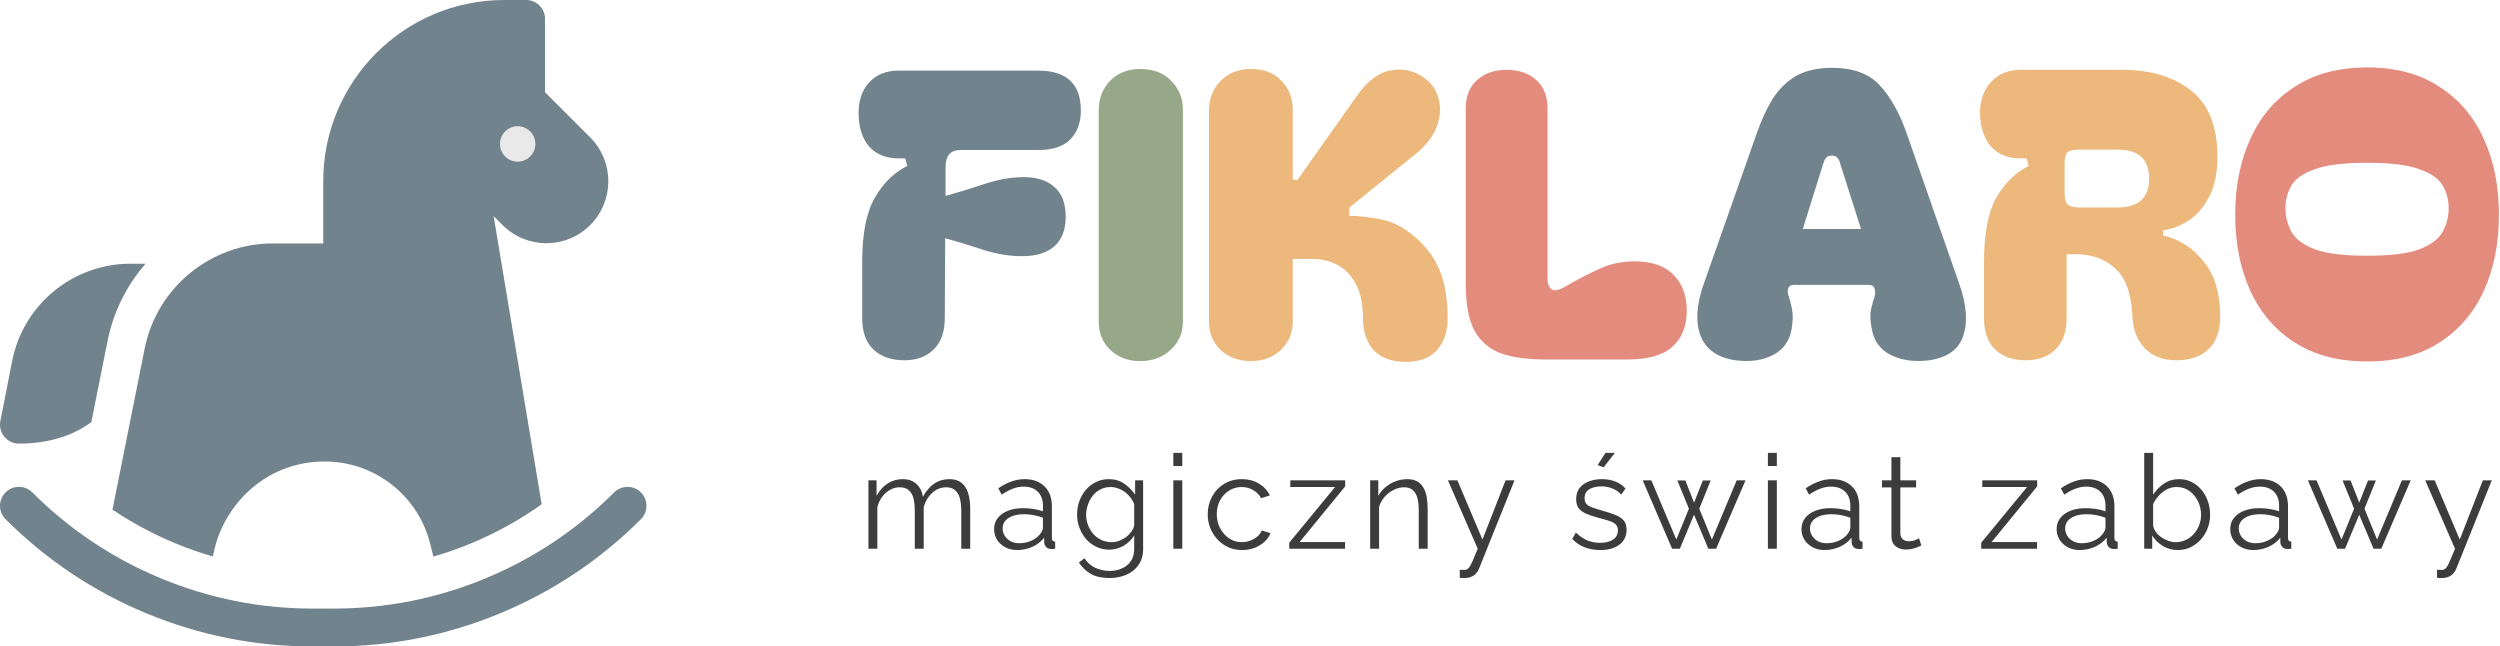 <svg width="495" height="128" viewBox="0 0 495 128" fill="none" xmlns="http://www.w3.org/2000/svg">
<circle cx="102.5" cy="28.5" r="3.5" fill="#E9E9E9"/>
<path d="M3.751 87.833C9.934 87.833 14.615 86.116 18.082 83.593L21.3 67.504C22.464 61.688 25.12 56.47 28.819 52.217H25.799C14.438 52.217 4.603 60.307 2.413 71.452C1.185 77.696 0.071 83.36 0.071 83.36C-0.384 85.678 1.394 87.833 3.751 87.833Z" fill="#71838D"/>
<path d="M126.902 97.498C125.438 96.034 123.064 96.034 121.599 97.498C114.269 104.828 105.697 110.556 96.121 114.522C86.546 118.489 76.435 120.5 66.069 120.5H61.932C51.566 120.5 41.456 118.489 31.88 114.522C22.305 110.556 13.732 104.828 6.403 97.498C4.939 96.034 2.565 96.034 1.1 97.498C-0.365 98.963 -0.365 101.337 1.1 102.802C9.129 110.832 18.52 117.106 29.01 121.452C39.5 125.797 50.577 128 61.932 128H66.069C77.425 128 88.501 125.797 98.991 121.451C109.482 117.106 118.872 110.831 126.902 102.802C128.366 101.337 128.366 98.963 126.902 97.498Z" fill="#71838D"/>
<path fill-rule="evenodd" clip-rule="evenodd" d="M34.75 107.594C30.346 105.769 26.177 103.53 22.27 100.9L28.654 68.975C31.064 56.937 41.721 48.2 53.996 48.2H64.001V35.879C64.001 16.068 80.031 0 99.88 0H104.167C106.238 0 107.917 1.679 107.917 3.75V18.263L116.86 27.206C121.645 31.991 121.645 39.775 116.86 44.56C112.068 49.352 104.308 49.36 99.508 44.56L97.74 42.793L107.25 99.848C102.91 102.937 98.231 105.53 93.251 107.594C90.81 108.604 88.327 109.471 85.814 110.199L85.145 107.554C82.793 98.274 74.471 91.629 64.902 91.386C64.893 91.386 64.883 91.386 64.873 91.385C52.747 91.09 44.648 99.872 42.539 108.465C42.453 108.814 42.368 109.16 42.284 109.501C42.228 109.729 42.172 109.955 42.117 110.18C39.628 109.454 37.17 108.596 34.75 107.594ZM102.5 32C104.433 32 106 30.433 106 28.5C106 26.567 104.433 25 102.5 25C100.567 25 99 26.567 99 28.5C99 30.433 100.567 32 102.5 32Z" fill="#71838D"/>
<path d="M468.719 71.572C463.084 71.572 458.318 70.334 454.42 67.859C450.523 65.384 447.574 61.96 445.572 57.589C443.571 53.218 442.57 48.188 442.57 42.5C442.57 36.865 443.571 31.861 445.572 27.49C447.574 23.066 450.523 19.616 454.42 17.141C458.318 14.613 463.084 13.349 468.719 13.349C474.355 13.349 479.095 14.613 482.939 17.141C486.837 19.616 489.786 23.066 491.787 27.49C493.789 31.861 494.789 36.865 494.789 42.5C494.789 48.188 493.789 53.218 491.787 57.589C489.786 61.96 486.837 65.384 482.939 67.859C479.095 70.334 474.355 71.572 468.719 71.572ZM452.524 41.236C452.524 42.869 452.919 44.422 453.709 45.897C454.499 47.319 456.053 48.478 458.37 49.373C460.688 50.216 464.137 50.637 468.719 50.637C473.301 50.637 476.725 50.216 478.989 49.373C481.307 48.478 482.86 47.319 483.65 45.897C484.44 44.422 484.835 42.869 484.835 41.236C484.835 39.551 484.44 38.05 483.65 36.733C482.86 35.364 481.307 34.284 478.989 33.494C476.725 32.651 473.301 32.23 468.719 32.23C464.137 32.23 460.688 32.651 458.37 33.494C456.053 34.284 454.499 35.364 453.709 36.733C452.919 38.05 452.524 39.551 452.524 41.236Z" fill="#E38C7D"/>
<path d="M430.912 71.335C428.278 71.335 426.198 70.545 424.671 68.965C423.143 67.332 422.327 65.226 422.222 62.645C422.011 58.168 420.879 55.008 418.825 53.165C416.823 51.269 414.137 50.321 410.767 50.321H409.187V62.961C409.187 65.7 408.449 67.78 406.975 69.202C405.5 70.624 403.551 71.335 401.129 71.335C398.548 71.335 396.52 70.624 395.046 69.202C393.571 67.78 392.834 65.7 392.834 62.961V51.822C392.834 46.239 393.65 42 395.283 39.103C396.968 36.206 399.101 34.126 401.682 32.862L401.287 31.361H400.023C397.6 31.361 395.678 30.597 394.256 29.07C392.886 27.49 392.149 25.357 392.044 22.671C391.991 20.038 392.702 17.905 394.177 16.272C395.651 14.639 397.6 13.823 400.023 13.823H420.168C425.803 13.823 430.359 15.192 433.835 17.931C437.311 20.67 439.049 25.041 439.049 31.045C439.049 34.152 438.522 36.759 437.469 38.866C436.415 40.92 435.072 42.5 433.44 43.606C431.807 44.712 430.095 45.37 428.305 45.581V46.608C431.57 47.398 434.256 49.136 436.363 51.822C438.522 54.508 439.602 58.116 439.602 62.645C439.602 65.542 438.812 67.727 437.232 69.202C435.704 70.624 433.598 71.335 430.912 71.335ZM408.792 38.234C408.792 39.393 409.002 40.156 409.424 40.525C409.845 40.894 410.635 41.078 411.794 41.078H419.22C421.432 41.078 423.038 40.578 424.039 39.577C425.039 38.576 425.54 37.181 425.54 35.39C425.54 33.547 425.039 32.125 424.039 31.124C423.038 30.123 421.432 29.623 419.22 29.623H411.794C410.635 29.623 409.845 29.781 409.424 30.097C409.002 30.413 408.792 31.177 408.792 32.388V38.234Z" fill="#ECB87C"/>
<path d="M343.6 71.335C340.071 70.808 337.78 69.202 336.727 66.516C335.673 63.777 335.884 60.328 337.359 56.167L347.787 26.542C348.735 23.803 349.814 21.46 351.026 19.511C352.29 17.562 353.843 16.061 355.687 15.008C357.583 13.955 359.926 13.428 362.718 13.428C366.931 13.428 370.091 14.587 372.198 16.904C374.357 19.221 376.148 22.434 377.57 26.542L387.919 56.167C389.393 60.328 389.657 63.777 388.709 66.516C387.813 69.202 385.575 70.808 381.994 71.335C379.097 71.704 376.569 71.361 374.41 70.308C372.303 69.255 371.039 67.543 370.618 65.173C370.302 63.593 370.249 62.276 370.46 61.223C370.723 60.17 370.96 59.327 371.171 58.695C371.329 58.168 371.329 57.668 371.171 57.194C371.065 56.667 370.67 56.404 369.986 56.404H355.292C354.607 56.404 354.186 56.667 354.028 57.194C353.922 57.668 353.975 58.168 354.186 58.695C354.396 59.327 354.607 60.17 354.818 61.223C355.028 62.276 355.002 63.593 354.739 65.173C354.317 67.543 353.08 69.255 351.026 70.308C348.972 71.361 346.496 71.704 343.6 71.335ZM368.485 45.344L364.377 32.467C364.271 31.94 364.087 31.545 363.824 31.282C363.613 30.966 363.244 30.808 362.718 30.808C362.191 30.808 361.796 30.966 361.533 31.282C361.322 31.545 361.138 31.94 360.98 32.467L356.951 45.344H368.485Z" fill="#71838D"/>
<path d="M290.217 21.486C290.217 19.063 290.954 17.194 292.429 15.877C293.956 14.508 295.905 13.823 298.275 13.823C300.75 13.823 302.725 14.508 304.2 15.877C305.675 17.194 306.412 19.063 306.412 21.486V55.14C306.412 56.141 306.675 56.852 307.202 57.273C307.729 57.642 308.598 57.484 309.809 56.799C312.442 55.272 314.786 54.06 316.84 53.165C318.894 52.217 321.159 51.743 323.634 51.743C327.058 51.743 329.638 52.638 331.376 54.429C333.114 56.22 333.983 58.563 333.983 61.46C333.983 64.567 333.035 66.964 331.139 68.649C329.296 70.334 326.32 71.177 322.212 71.177H305.938C302.462 71.177 299.566 70.782 297.248 69.992C294.931 69.149 293.166 67.648 291.955 65.489C290.796 63.33 290.217 60.196 290.217 56.088V21.486Z" fill="#E38C7D"/>
<path d="M256.837 35.706L268.687 18.958C270.794 15.956 273.085 14.271 275.56 13.902C278.036 13.481 280.274 14.06 282.275 15.64C283.592 16.641 284.461 17.984 284.882 19.669C285.304 21.354 285.172 23.145 284.487 25.041C283.803 26.937 282.433 28.728 280.379 30.413L267.186 41.078V42.737C268.872 42.737 270.847 42.948 273.111 43.369C275.376 43.79 277.43 44.738 279.273 46.213C280.748 47.319 282.012 48.583 283.065 50.005C284.171 51.427 285.04 53.191 285.672 55.298C286.304 57.352 286.62 59.959 286.62 63.119C286.62 65.7 285.909 67.78 284.487 69.36C283.118 70.887 281.064 71.651 278.325 71.651C275.587 71.651 273.48 70.887 272.005 69.36C270.583 67.78 269.872 65.7 269.872 63.119C269.872 60.222 269.398 57.931 268.45 56.246C267.555 54.508 266.344 53.244 264.816 52.454C263.289 51.664 261.63 51.269 259.839 51.269H255.968V63.672C255.968 65.937 255.178 67.806 253.598 69.281C252.071 70.756 250.096 71.493 247.673 71.493C245.251 71.493 243.249 70.756 241.669 69.281C240.142 67.806 239.378 65.937 239.378 63.672V21.881C239.378 19.564 240.142 17.615 241.669 16.035C243.197 14.455 245.198 13.665 247.673 13.665C250.307 13.665 252.334 14.455 253.756 16.035C255.231 17.562 255.968 19.458 255.968 21.723V35.548L256.837 35.706Z" fill="#ECB87C"/>
<path d="M225.759 71.493C223.337 71.493 221.362 70.756 219.834 69.281C218.307 67.806 217.543 65.937 217.543 63.672V21.881C217.543 19.564 218.281 17.615 219.755 16.035C221.283 14.455 223.284 13.665 225.759 13.665C228.393 13.665 230.447 14.455 231.921 16.035C233.449 17.562 234.212 19.458 234.212 21.723V63.672C234.212 65.937 233.396 67.806 231.763 69.281C230.183 70.756 228.182 71.493 225.759 71.493Z" fill="#96A888"/>
<path d="M179.088 71.335C176.508 71.335 174.454 70.624 172.926 69.202C171.452 67.78 170.714 65.7 170.714 62.961V51.822C170.714 46.239 171.557 42 173.242 39.103C174.928 36.206 177.061 34.126 179.641 32.862L179.246 31.361H177.903C175.481 31.361 173.558 30.597 172.136 29.07C170.767 27.49 170.056 25.357 170.003 22.671C169.951 20.038 170.635 17.931 172.057 16.351C173.532 14.771 175.481 13.981 177.903 13.981H205.553C211.189 13.981 214.006 16.614 214.006 21.881C214.006 24.251 213.322 26.147 211.952 27.569C210.583 28.991 208.45 29.702 205.553 29.702H190.148C188.2 29.702 187.225 30.834 187.225 33.099V38.787C189.701 38.102 192.281 37.312 194.967 36.417C197.653 35.522 200.234 35.074 202.709 35.074C205.343 35.074 207.37 35.732 208.792 37.049C210.267 38.313 211.004 40.262 211.004 42.895C211.004 45.476 210.267 47.424 208.792 48.741C207.37 50.005 205.343 50.663 202.709 50.716C200.234 50.769 197.627 50.374 194.888 49.531C192.202 48.636 189.622 47.846 187.146 47.161L187.067 62.961C187.067 65.7 186.33 67.78 184.855 69.202C183.433 70.624 181.511 71.335 179.088 71.335Z" fill="#71838D"/>
<path d="M192.1 108.651H190.332V101.085C190.332 99.508 190.081 98.346 189.578 97.601C189.076 96.856 188.33 96.483 187.342 96.483C186.32 96.483 185.401 96.847 184.586 97.575C183.789 98.303 183.226 99.239 182.896 100.383V108.651H181.128V101.085C181.128 99.49 180.886 98.329 180.4 97.601C179.915 96.856 179.17 96.483 178.164 96.483C177.159 96.483 176.249 96.838 175.434 97.549C174.62 98.26 174.048 99.196 173.718 100.357V108.651H171.95V95.105H173.562V98.173C174.134 97.116 174.862 96.301 175.746 95.729C176.648 95.157 177.644 94.871 178.736 94.871C179.863 94.871 180.773 95.192 181.466 95.833C182.16 96.474 182.584 97.315 182.74 98.355C183.364 97.211 184.11 96.344 184.976 95.755C185.86 95.166 186.857 94.871 187.966 94.871C188.729 94.871 189.37 95.01 189.89 95.287C190.428 95.564 190.852 95.963 191.164 96.483C191.494 96.986 191.728 97.601 191.866 98.329C192.022 99.04 192.1 99.837 192.1 100.721V108.651ZM196.831 104.751C196.831 103.902 197.074 103.174 197.559 102.567C198.044 101.943 198.712 101.466 199.561 101.137C200.428 100.79 201.424 100.617 202.551 100.617C203.21 100.617 203.894 100.669 204.605 100.773C205.316 100.877 205.948 101.033 206.503 101.241V100.097C206.503 98.953 206.165 98.043 205.489 97.367C204.813 96.691 203.877 96.353 202.681 96.353C201.953 96.353 201.234 96.492 200.523 96.769C199.83 97.029 199.102 97.419 198.339 97.939L197.663 96.691C198.547 96.084 199.414 95.634 200.263 95.339C201.112 95.027 201.979 94.871 202.863 94.871C204.527 94.871 205.844 95.348 206.815 96.301C207.786 97.254 208.271 98.572 208.271 100.253V106.519C208.271 106.762 208.323 106.944 208.427 107.065C208.531 107.169 208.696 107.23 208.921 107.247V108.651C208.73 108.668 208.566 108.686 208.427 108.703C208.288 108.72 208.184 108.72 208.115 108.703C207.682 108.686 207.352 108.547 207.127 108.287C206.902 108.027 206.78 107.75 206.763 107.455L206.737 106.467C206.13 107.247 205.342 107.854 204.371 108.287C203.4 108.703 202.412 108.911 201.407 108.911C200.54 108.911 199.752 108.729 199.041 108.365C198.348 107.984 197.802 107.481 197.403 106.857C197.022 106.216 196.831 105.514 196.831 104.751ZM205.905 105.791C206.096 105.548 206.243 105.314 206.347 105.089C206.451 104.864 206.503 104.664 206.503 104.491V102.515C205.914 102.29 205.298 102.116 204.657 101.995C204.033 101.874 203.4 101.813 202.759 101.813C201.494 101.813 200.471 102.064 199.691 102.567C198.911 103.07 198.521 103.754 198.521 104.621C198.521 105.124 198.651 105.6 198.911 106.051C199.171 106.484 199.552 106.848 200.055 107.143C200.558 107.42 201.147 107.559 201.823 107.559C202.672 107.559 203.461 107.394 204.189 107.065C204.934 106.736 205.506 106.311 205.905 105.791ZM219.605 108.833C218.686 108.833 217.837 108.642 217.057 108.261C216.277 107.88 215.601 107.368 215.029 106.727C214.474 106.068 214.041 105.323 213.729 104.491C213.417 103.659 213.261 102.801 213.261 101.917C213.261 100.964 213.408 100.071 213.703 99.239C214.015 98.39 214.448 97.636 215.003 96.977C215.575 96.318 216.242 95.807 217.005 95.443C217.768 95.062 218.617 94.871 219.553 94.871C220.714 94.871 221.72 95.166 222.569 95.755C223.436 96.344 224.164 97.072 224.753 97.939V95.105H226.339V108.703C226.339 109.951 226.036 111 225.429 111.849C224.84 112.716 224.034 113.366 223.011 113.799C222.006 114.232 220.905 114.449 219.709 114.449C218.166 114.449 216.918 114.172 215.965 113.617C215.012 113.062 214.232 112.317 213.625 111.381L214.717 110.523C215.254 111.372 215.965 112.005 216.849 112.421C217.75 112.837 218.704 113.045 219.709 113.045C220.593 113.045 221.399 112.88 222.127 112.551C222.872 112.239 223.462 111.762 223.895 111.121C224.346 110.48 224.571 109.674 224.571 108.703V106.025C224.051 106.874 223.34 107.559 222.439 108.079C221.538 108.582 220.593 108.833 219.605 108.833ZM220.099 107.351C220.636 107.351 221.148 107.256 221.633 107.065C222.136 106.874 222.595 106.623 223.011 106.311C223.427 105.982 223.774 105.618 224.051 105.219C224.328 104.82 224.502 104.413 224.571 103.997V99.811C224.311 99.152 223.938 98.572 223.453 98.069C222.968 97.549 222.413 97.15 221.789 96.873C221.182 96.578 220.55 96.431 219.891 96.431C219.128 96.431 218.444 96.596 217.837 96.925C217.248 97.237 216.745 97.662 216.329 98.199C215.93 98.719 215.618 99.308 215.393 99.967C215.168 100.626 215.055 101.284 215.055 101.943C215.055 102.671 215.185 103.364 215.445 104.023C215.705 104.664 216.06 105.245 216.511 105.765C216.979 106.268 217.516 106.658 218.123 106.935C218.747 107.212 219.406 107.351 220.099 107.351ZM232.323 108.651V95.105H234.091V108.651H232.323ZM232.323 92.271V89.671H234.091V92.271H232.323ZM245.941 108.911C244.953 108.911 244.043 108.729 243.211 108.365C242.397 107.984 241.677 107.464 241.053 106.805C240.447 106.146 239.97 105.392 239.623 104.543C239.294 103.694 239.129 102.792 239.129 101.839C239.129 100.556 239.415 99.386 239.987 98.329C240.559 97.272 241.357 96.431 242.379 95.807C243.402 95.183 244.581 94.871 245.915 94.871C247.181 94.871 248.299 95.166 249.269 95.755C250.24 96.327 250.959 97.107 251.427 98.095L249.711 98.641C249.33 97.948 248.793 97.41 248.099 97.029C247.423 96.63 246.669 96.431 245.837 96.431C244.936 96.431 244.113 96.665 243.367 97.133C242.622 97.601 242.024 98.242 241.573 99.057C241.14 99.872 240.923 100.799 240.923 101.839C240.923 102.862 241.149 103.789 241.599 104.621C242.05 105.453 242.648 106.12 243.393 106.623C244.139 107.108 244.962 107.351 245.863 107.351C246.453 107.351 247.016 107.247 247.553 107.039C248.108 106.831 248.585 106.554 248.983 106.207C249.399 105.843 249.677 105.453 249.815 105.037L251.557 105.557C251.315 106.198 250.907 106.779 250.335 107.299C249.781 107.802 249.122 108.2 248.359 108.495C247.614 108.772 246.808 108.911 245.941 108.911ZM255.271 107.455L264.345 96.431H255.479V95.105H266.347V96.301L257.325 107.325H266.321V108.651H255.271V107.455ZM282.68 108.651H280.912V101.085C280.912 99.49 280.678 98.329 280.21 97.601C279.742 96.856 279.005 96.483 278 96.483C277.306 96.483 276.622 96.656 275.946 97.003C275.27 97.332 274.672 97.792 274.152 98.381C273.649 98.953 273.285 99.612 273.06 100.357V108.651H271.292V95.105H272.904V98.173C273.268 97.514 273.744 96.942 274.334 96.457C274.923 95.954 275.59 95.564 276.336 95.287C277.081 95.01 277.852 94.871 278.65 94.871C279.395 94.871 280.028 95.01 280.548 95.287C281.068 95.564 281.484 95.963 281.796 96.483C282.108 96.986 282.333 97.601 282.472 98.329C282.61 99.04 282.68 99.837 282.68 100.721V108.651ZM289.031 112.811C289.273 112.828 289.507 112.837 289.733 112.837C289.958 112.854 290.123 112.846 290.227 112.811C290.435 112.776 290.634 112.655 290.825 112.447C291.015 112.239 291.241 111.84 291.501 111.251C291.761 110.662 292.125 109.795 292.593 108.651L286.691 95.105H288.563L293.529 106.831L298.105 95.105H299.873L292.853 112.577C292.731 112.906 292.549 113.21 292.307 113.487C292.064 113.782 291.761 114.007 291.397 114.163C291.05 114.336 290.617 114.432 290.097 114.449C289.941 114.466 289.776 114.466 289.603 114.449C289.447 114.449 289.256 114.432 289.031 114.397V112.811ZM316.864 108.911C315.755 108.911 314.724 108.729 313.77 108.365C312.817 108.001 311.994 107.446 311.3 106.701L312.028 105.453C312.791 106.164 313.554 106.684 314.316 107.013C315.096 107.325 315.92 107.481 316.786 107.481C317.844 107.481 318.702 107.273 319.36 106.857C320.019 106.424 320.348 105.808 320.348 105.011C320.348 104.474 320.184 104.066 319.854 103.789C319.542 103.494 319.083 103.26 318.476 103.087C317.887 102.896 317.176 102.697 316.344 102.489C315.408 102.229 314.62 101.96 313.978 101.683C313.354 101.388 312.878 101.024 312.548 100.591C312.236 100.14 312.08 99.56 312.08 98.849C312.08 97.965 312.297 97.237 312.73 96.665C313.181 96.076 313.788 95.634 314.55 95.339C315.33 95.027 316.197 94.871 317.15 94.871C318.19 94.871 319.109 95.036 319.906 95.365C320.704 95.694 321.354 96.154 321.856 96.743L320.998 97.939C320.513 97.384 319.932 96.977 319.256 96.717C318.598 96.44 317.861 96.301 317.046 96.301C316.492 96.301 315.963 96.379 315.46 96.535C314.958 96.674 314.542 96.916 314.212 97.263C313.9 97.592 313.744 98.052 313.744 98.641C313.744 99.126 313.866 99.508 314.108 99.785C314.351 100.045 314.715 100.27 315.2 100.461C315.686 100.634 316.284 100.825 316.994 101.033C318.017 101.31 318.91 101.596 319.672 101.891C320.435 102.168 321.024 102.532 321.44 102.983C321.856 103.434 322.064 104.066 322.064 104.881C322.064 106.146 321.588 107.134 320.634 107.845C319.681 108.556 318.424 108.911 316.864 108.911ZM317.514 92.531L316.344 92.089L317.878 89.671H319.75L317.514 92.531ZM343.869 95.105H345.611L339.787 108.651H338.253L335.419 101.917L332.611 108.651H331.077L325.253 95.105H326.969L331.909 106.831L334.405 100.721L332.117 95.131H333.703L335.419 99.525L337.161 95.131H338.721L336.459 100.721L338.955 106.831L343.869 95.105ZM350.043 108.651V95.105H351.811V108.651H350.043ZM350.043 92.271V89.671H351.811V92.271H350.043ZM356.693 104.751C356.693 103.902 356.936 103.174 357.421 102.567C357.907 101.943 358.574 101.466 359.423 101.137C360.29 100.79 361.287 100.617 362.413 100.617C363.072 100.617 363.757 100.669 364.467 100.773C365.178 100.877 365.811 101.033 366.365 101.241V100.097C366.365 98.953 366.027 98.043 365.351 97.367C364.675 96.691 363.739 96.353 362.543 96.353C361.815 96.353 361.096 96.492 360.385 96.769C359.692 97.029 358.964 97.419 358.201 97.939L357.525 96.691C358.409 96.084 359.276 95.634 360.125 95.339C360.975 95.027 361.841 94.871 362.725 94.871C364.389 94.871 365.707 95.348 366.677 96.301C367.648 97.254 368.133 98.572 368.133 100.253V106.519C368.133 106.762 368.185 106.944 368.289 107.065C368.393 107.169 368.558 107.23 368.783 107.247V108.651C368.593 108.668 368.428 108.686 368.289 108.703C368.151 108.72 368.047 108.72 367.977 108.703C367.544 108.686 367.215 108.547 366.989 108.287C366.764 108.027 366.643 107.75 366.625 107.455L366.599 106.467C365.993 107.247 365.204 107.854 364.233 108.287C363.263 108.703 362.275 108.911 361.269 108.911C360.403 108.911 359.614 108.729 358.903 108.365C358.21 107.984 357.664 107.481 357.265 106.857C356.884 106.216 356.693 105.514 356.693 104.751ZM365.767 105.791C365.958 105.548 366.105 105.314 366.209 105.089C366.313 104.864 366.365 104.664 366.365 104.491V102.515C365.776 102.29 365.161 102.116 364.519 101.995C363.895 101.874 363.263 101.813 362.621 101.813C361.356 101.813 360.333 102.064 359.553 102.567C358.773 103.07 358.383 103.754 358.383 104.621C358.383 105.124 358.513 105.6 358.773 106.051C359.033 106.484 359.415 106.848 359.917 107.143C360.42 107.42 361.009 107.559 361.685 107.559C362.535 107.559 363.323 107.394 364.051 107.065C364.797 106.736 365.369 106.311 365.767 105.791ZM380.432 108.001C380.293 108.053 380.076 108.148 379.782 108.287C379.487 108.426 379.132 108.547 378.716 108.651C378.3 108.755 377.849 108.807 377.364 108.807C376.861 108.807 376.384 108.712 375.934 108.521C375.5 108.33 375.154 108.044 374.894 107.663C374.634 107.264 374.504 106.779 374.504 106.207V96.509H372.632V95.105H374.504V90.529H376.272V95.105H379.392V96.509H376.272V105.713C376.306 106.198 376.48 106.562 376.792 106.805C377.121 107.048 377.494 107.169 377.91 107.169C378.395 107.169 378.837 107.091 379.236 106.935C379.634 106.762 379.877 106.64 379.964 106.571L380.432 108.001ZM392.284 107.455L401.358 96.431H392.492V95.105H403.36V96.301L394.338 107.325H403.334V108.651H392.284V107.455ZM407.213 104.751C407.213 103.902 407.455 103.174 407.941 102.567C408.426 101.943 409.093 101.466 409.943 101.137C410.809 100.79 411.806 100.617 412.933 100.617C413.591 100.617 414.276 100.669 414.987 100.773C415.697 100.877 416.33 101.033 416.885 101.241V100.097C416.885 98.953 416.547 98.043 415.871 97.367C415.195 96.691 414.259 96.353 413.063 96.353C412.335 96.353 411.615 96.492 410.905 96.769C410.211 97.029 409.483 97.419 408.721 97.939L408.045 96.691C408.929 96.084 409.795 95.634 410.645 95.339C411.494 95.027 412.361 94.871 413.245 94.871C414.909 94.871 416.226 95.348 417.197 96.301C418.167 97.254 418.653 98.572 418.653 100.253V106.519C418.653 106.762 418.705 106.944 418.809 107.065C418.913 107.169 419.077 107.23 419.303 107.247V108.651C419.112 108.668 418.947 108.686 418.809 108.703C418.67 108.72 418.566 108.72 418.497 108.703C418.063 108.686 417.734 108.547 417.509 108.287C417.283 108.027 417.162 107.75 417.145 107.455L417.119 106.467C416.512 107.247 415.723 107.854 414.753 108.287C413.782 108.703 412.794 108.911 411.789 108.911C410.922 108.911 410.133 108.729 409.423 108.365C408.729 107.984 408.183 107.481 407.785 106.857C407.403 106.216 407.213 105.514 407.213 104.751ZM416.287 105.791C416.477 105.548 416.625 105.314 416.729 105.089C416.833 104.864 416.885 104.664 416.885 104.491V102.515C416.295 102.29 415.68 102.116 415.039 101.995C414.415 101.874 413.782 101.813 413.141 101.813C411.875 101.813 410.853 102.064 410.073 102.567C409.293 103.07 408.903 103.754 408.903 104.621C408.903 105.124 409.033 105.6 409.293 106.051C409.553 106.484 409.934 106.848 410.437 107.143C410.939 107.42 411.529 107.559 412.205 107.559C413.054 107.559 413.843 107.394 414.571 107.065C415.316 106.736 415.888 106.311 416.287 105.791ZM431.183 108.911C430.125 108.911 429.146 108.642 428.245 108.105C427.343 107.55 426.641 106.857 426.139 106.025V108.651H424.553V89.671H426.321V97.939C426.927 97.02 427.655 96.284 428.505 95.729C429.354 95.157 430.342 94.871 431.469 94.871C432.422 94.871 433.271 95.07 434.017 95.469C434.779 95.868 435.429 96.405 435.967 97.081C436.504 97.74 436.911 98.494 437.189 99.343C437.466 100.175 437.605 101.033 437.605 101.917C437.605 102.87 437.44 103.763 437.111 104.595C436.799 105.427 436.348 106.172 435.759 106.831C435.169 107.472 434.485 107.984 433.705 108.365C432.942 108.729 432.101 108.911 431.183 108.911ZM430.767 107.351C431.495 107.351 432.171 107.204 432.795 106.909C433.419 106.614 433.956 106.207 434.407 105.687C434.857 105.167 435.204 104.586 435.447 103.945C435.689 103.286 435.811 102.61 435.811 101.917C435.811 100.964 435.603 100.071 435.187 99.239C434.788 98.39 434.225 97.714 433.497 97.211C432.786 96.691 431.945 96.431 430.975 96.431C430.281 96.431 429.631 96.587 429.025 96.899C428.435 97.211 427.907 97.627 427.439 98.147C426.988 98.65 426.615 99.204 426.321 99.811V104.023C426.39 104.491 426.572 104.933 426.867 105.349C427.161 105.748 427.525 106.094 427.959 106.389C428.409 106.684 428.877 106.918 429.363 107.091C429.848 107.264 430.316 107.351 430.767 107.351ZM441.587 104.751C441.587 103.902 441.83 103.174 442.315 102.567C442.801 101.943 443.468 101.466 444.317 101.137C445.184 100.79 446.181 100.617 447.307 100.617C447.966 100.617 448.651 100.669 449.361 100.773C450.072 100.877 450.705 101.033 451.259 101.241V100.097C451.259 98.953 450.921 98.043 450.245 97.367C449.569 96.691 448.633 96.353 447.437 96.353C446.709 96.353 445.99 96.492 445.279 96.769C444.586 97.029 443.858 97.419 443.095 97.939L442.419 96.691C443.303 96.084 444.17 95.634 445.019 95.339C445.869 95.027 446.735 94.871 447.619 94.871C449.283 94.871 450.601 95.348 451.571 96.301C452.542 97.254 453.027 98.572 453.027 100.253V106.519C453.027 106.762 453.079 106.944 453.183 107.065C453.287 107.169 453.452 107.23 453.677 107.247V108.651C453.487 108.668 453.322 108.686 453.183 108.703C453.045 108.72 452.941 108.72 452.871 108.703C452.438 108.686 452.109 108.547 451.883 108.287C451.658 108.027 451.537 107.75 451.519 107.455L451.493 106.467C450.887 107.247 450.098 107.854 449.127 108.287C448.157 108.703 447.169 108.911 446.163 108.911C445.297 108.911 444.508 108.729 443.797 108.365C443.104 107.984 442.558 107.481 442.159 106.857C441.778 106.216 441.587 105.514 441.587 104.751ZM450.661 105.791C450.852 105.548 450.999 105.314 451.103 105.089C451.207 104.864 451.259 104.664 451.259 104.491V102.515C450.67 102.29 450.055 102.116 449.413 101.995C448.789 101.874 448.157 101.813 447.515 101.813C446.25 101.813 445.227 102.064 444.447 102.567C443.667 103.07 443.277 103.754 443.277 104.621C443.277 105.124 443.407 105.6 443.667 106.051C443.927 106.484 444.309 106.848 444.811 107.143C445.314 107.42 445.903 107.559 446.579 107.559C447.429 107.559 448.217 107.394 448.945 107.065C449.691 106.736 450.263 106.311 450.661 105.791ZM475.577 95.105H477.319L471.495 108.651H469.961L467.127 101.917L464.319 108.651H462.785L456.961 95.105H458.677L463.617 106.831L466.113 100.721L463.825 95.131H465.411L467.127 99.525L468.869 95.131H470.429L468.167 100.721L470.663 106.831L475.577 95.105ZM482.532 112.811C482.774 112.828 483.008 112.837 483.234 112.837C483.459 112.854 483.624 112.846 483.728 112.811C483.936 112.776 484.135 112.655 484.326 112.447C484.516 112.239 484.742 111.84 485.002 111.251C485.262 110.662 485.626 109.795 486.094 108.651L480.192 95.105H482.064L487.03 106.831L491.606 95.105H493.374L486.354 112.577C486.232 112.906 486.05 113.21 485.808 113.487C485.565 113.782 485.262 114.007 484.898 114.163C484.551 114.336 484.118 114.432 483.598 114.449C483.442 114.466 483.277 114.466 483.104 114.449C482.948 114.449 482.757 114.432 482.532 114.397V112.811Z" fill="#3C3C3C"/>
</svg>
